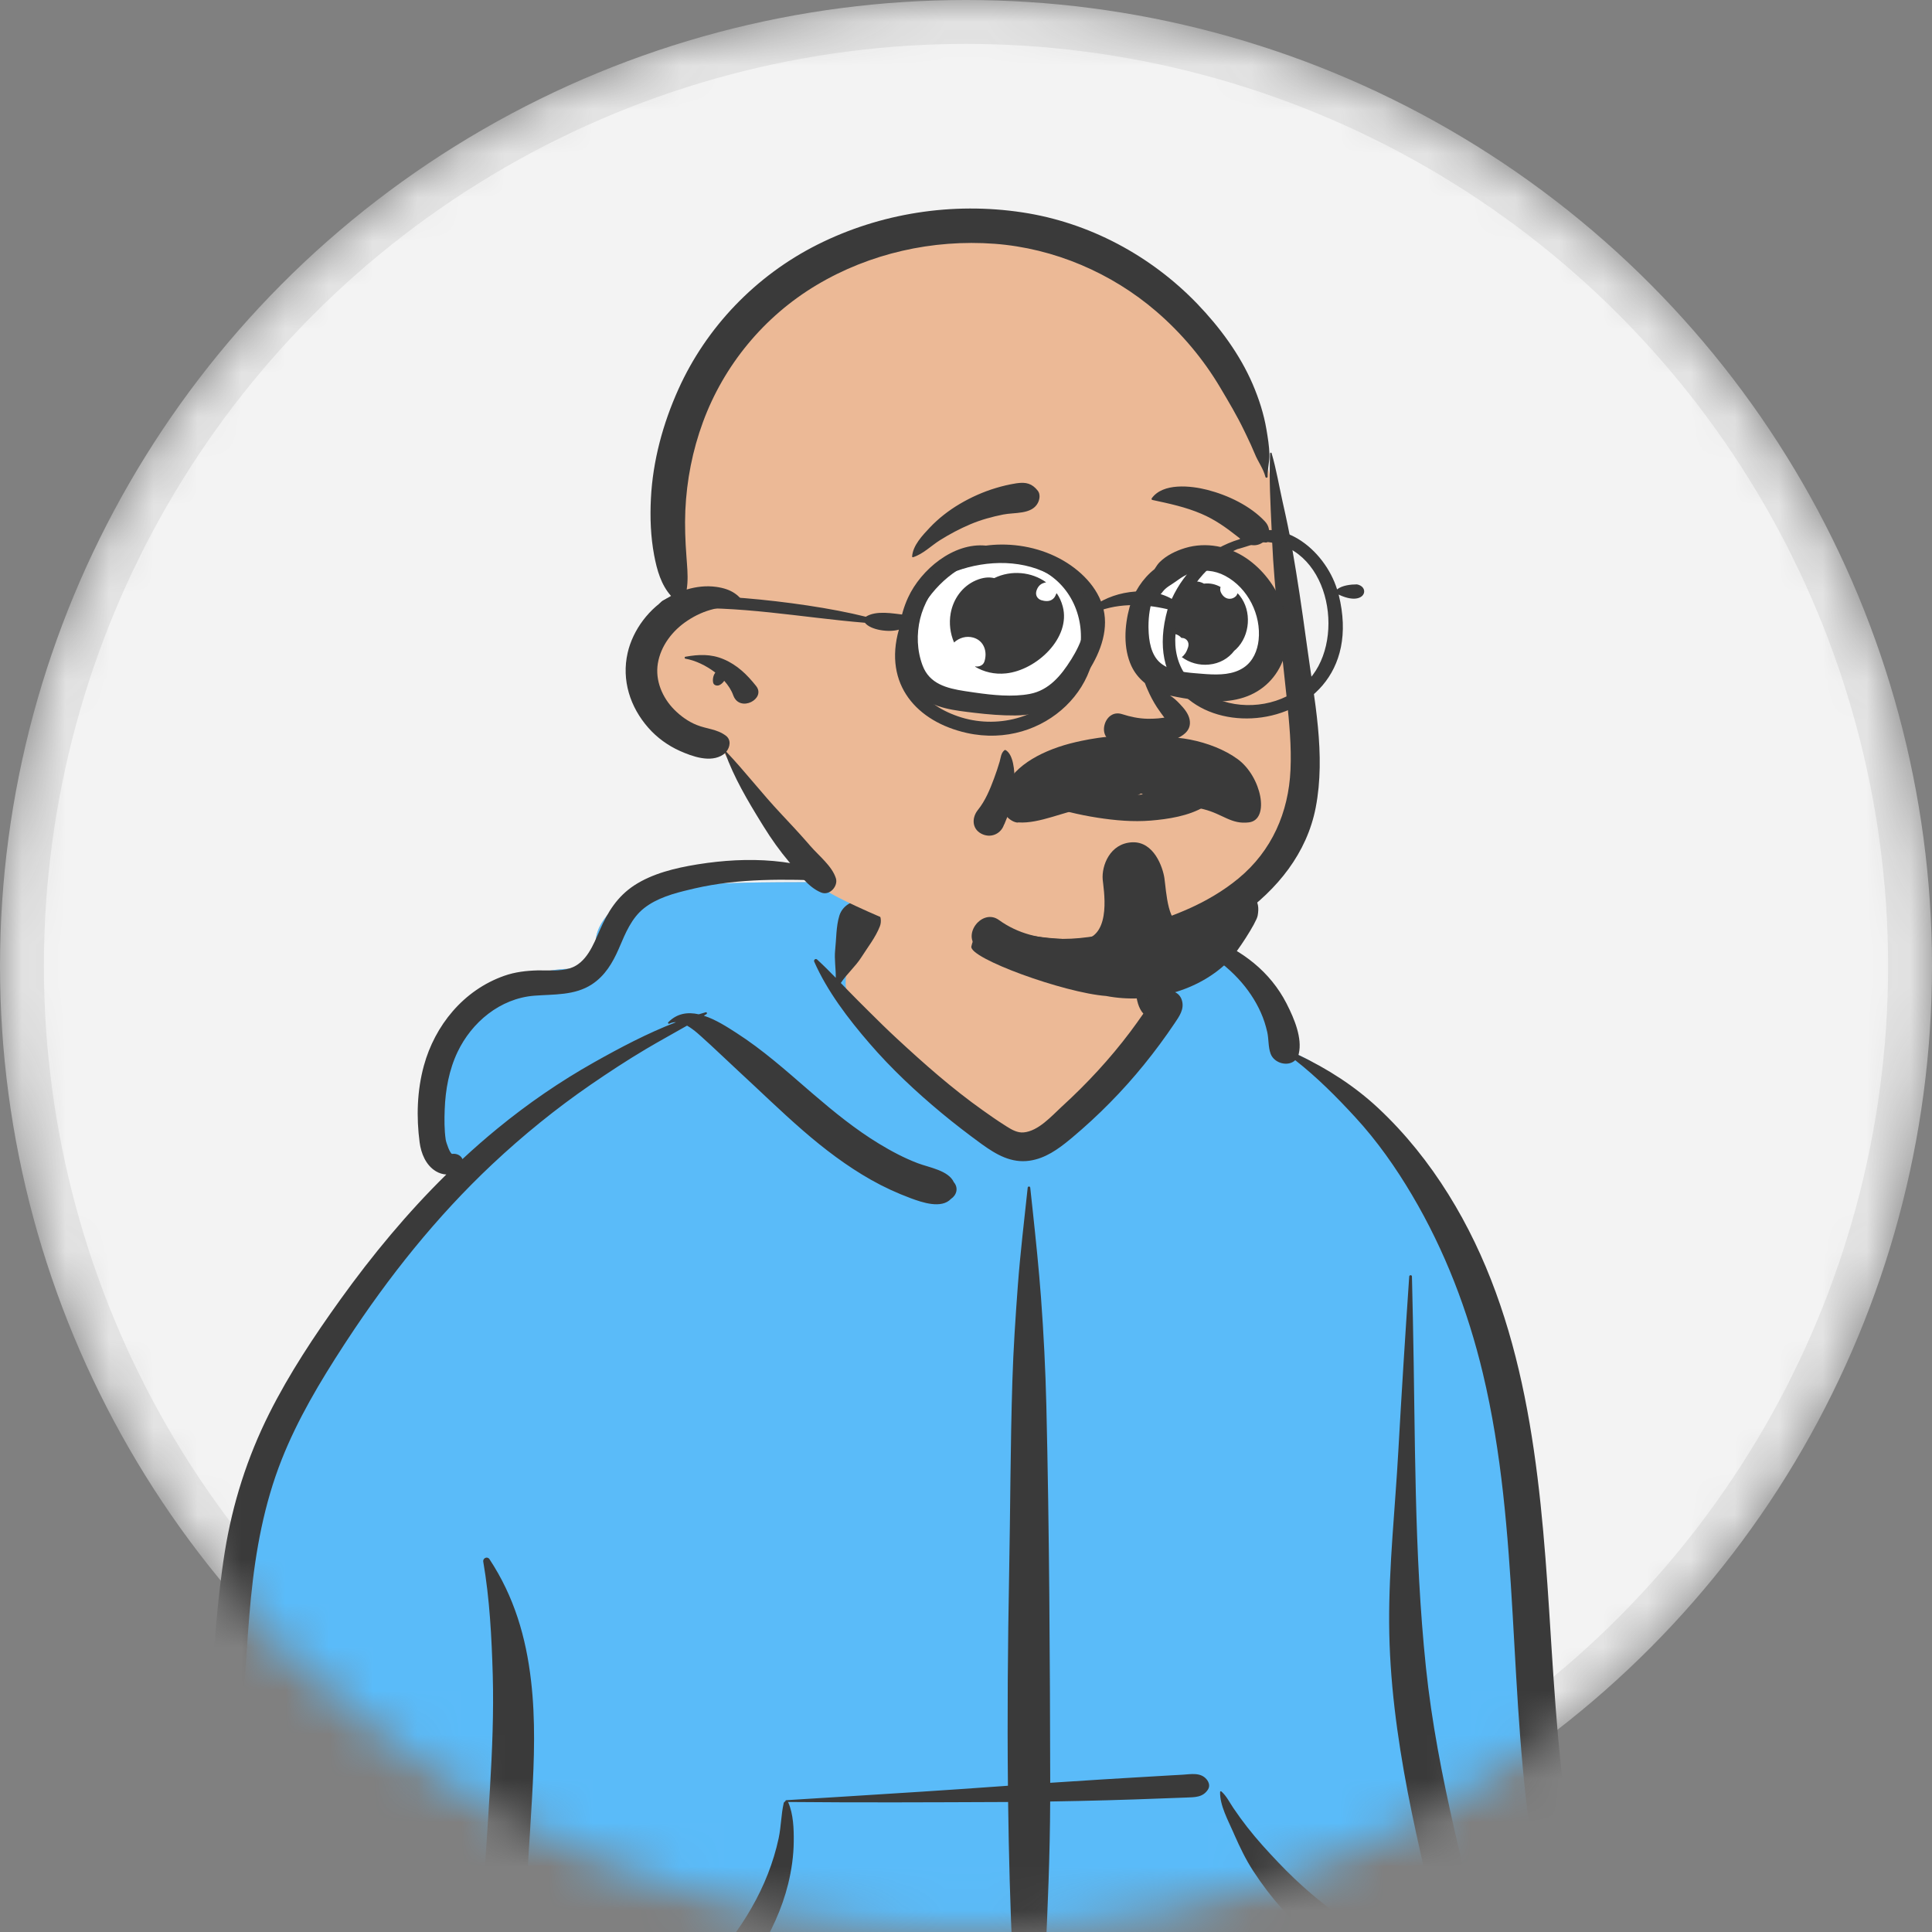 <?xml version="1.0" encoding="UTF-8"?> <svg xmlns="http://www.w3.org/2000/svg" width="44" height="44" viewBox="0 0 44 44" fill="none"><rect x="0" y="0" width="44" height="44" fill="#808080" stroke="none"/> <mask id="mask0_2_2124" style="mask-type:alpha" maskUnits="userSpaceOnUse" x="0" y="0" width="44" height="44"> <circle cx="22" cy="22" r="22" fill="#C4C4C4"></circle> </mask> <g mask="url(#mask0_2_2124)"> <circle cx="22" cy="22" r="21.5" fill="#F3F3F3" stroke="#E3E3E3"></circle> <path fill-rule="evenodd" clip-rule="evenodd" d="M35.798 48.899C36.597 48.862 36.276 47.517 36.218 47.023C35.585 45.218 35.734 43.25 35.485 41.359C35.33 39.593 35.131 37.833 34.963 36.069C34.634 32.488 32.27 25.198 29.571 24.026C29.231 22.591 27.828 21.253 26.051 21.253C24.84 19.873 23.382 18.903 21.512 19.099C20.739 19.133 19.989 19.921 19.249 20.073C18.834 20.128 15.154 19.987 14.417 20.408C13.904 20.661 13.44 21.13 13.591 21.726C13.832 22.449 13.084 21.667 11.522 22.438C8.338 24.278 10.241 26.738 10.325 26.814C8.338 29.474 6.601 31.631 5.797 34.881C5.277 37.294 5.335 39.785 4.899 42.21C4.745 43.051 4.509 43.863 4.253 44.679C3.976 45.748 3.841 48.412 3.688 48.436C3.41 48.502 3.849 49.052 4.144 49.052C12.32 50.357 20.625 49.106 28.846 48.902C31.162 48.825 33.481 48.807 35.798 48.899Z" fill="#ECB996"></path> <path fill-rule="evenodd" clip-rule="evenodd" d="M19.259 22.415C19.259 23.252 22.281 26.361 23.323 26.156C24.018 26.019 25.069 25.127 26.474 23.48V22.415L26.171 21.255C27.89 21.313 29.239 22.624 29.571 24.026C32.242 25.186 34.587 32.343 34.953 35.961L34.963 36.069C35.131 37.833 35.33 39.593 35.485 41.359C35.734 43.25 35.585 45.218 36.218 47.023L36.222 47.053C36.288 47.57 36.581 48.863 35.798 48.899C33.481 48.807 31.162 48.825 28.846 48.902C20.625 49.106 12.32 50.357 4.144 49.052C3.849 49.052 3.41 48.502 3.688 48.436C3.841 48.412 3.976 45.748 4.253 44.679L4.305 44.511C4.541 43.751 4.755 42.993 4.899 42.21C5.335 39.785 5.277 37.294 5.797 34.881C6.601 31.631 8.338 29.474 10.325 26.814C10.241 26.738 8.338 24.278 11.522 22.438C13.084 21.667 13.832 22.449 13.591 21.726C13.44 21.13 13.904 20.661 14.417 20.408C15.154 19.987 18.834 20.128 19.249 20.073C19.441 20.034 19.635 19.951 19.829 19.85L19.795 19.958C19.438 21.11 19.259 21.928 19.259 22.415Z" fill="#5ABBF9"></path> <path fill-rule="evenodd" clip-rule="evenodd" d="M23.405 27.049C23.409 27.013 23.459 27.013 23.463 27.049L23.521 27.585C23.591 28.24 23.659 28.893 23.708 29.551C23.769 30.371 23.81 31.191 23.83 32.013C23.898 34.875 23.912 37.739 23.918 40.602C24.32 40.575 24.723 40.549 25.126 40.524C25.399 40.508 25.673 40.491 25.946 40.475L26.643 40.434L26.93 40.418C27.124 40.406 27.344 40.359 27.48 40.524C27.534 40.59 27.561 40.676 27.511 40.755C27.394 40.936 27.215 40.93 27.012 40.938C26.821 40.945 26.629 40.952 26.438 40.959C26.028 40.975 25.618 40.989 25.208 41C24.778 41.012 24.347 41.021 23.917 41.028C23.913 42.237 23.861 43.444 23.805 44.651L23.779 45.195C23.71 46.664 23.636 48.135 23.531 49.602C23.523 49.722 23.346 49.722 23.337 49.602C23.219 47.95 23.141 46.294 23.063 44.639C23.007 43.439 22.974 42.239 22.959 41.039C22.902 41.039 22.845 41.04 22.788 41.04C21.174 41.047 19.559 41.054 17.945 41.039C17.948 41.042 17.95 41.045 17.952 41.049C18.069 41.315 18.08 41.653 18.077 41.938C18.074 42.264 18.028 42.587 17.95 42.904C17.67 44.042 16.947 45.061 16.124 45.903L16.097 45.931C15.903 46.128 15.68 46.326 15.561 46.578C15.439 46.834 15.397 47.134 15.337 47.41L15.33 47.442L15.095 48.485C15.021 48.817 14.999 49.3 14.726 49.539C14.472 49.762 14.135 49.646 14.015 49.358C13.921 49.134 14.015 48.888 14.07 48.664L14.504 46.909C14.575 46.623 14.653 46.335 14.807 46.078C14.965 45.815 15.196 45.624 15.432 45.428C15.879 45.059 16.289 44.635 16.635 44.177C16.982 43.718 17.278 43.213 17.486 42.682C17.59 42.416 17.675 42.14 17.734 41.862C17.79 41.597 17.789 41.324 17.849 41.062C17.853 41.044 17.869 41.032 17.887 41.026C17.883 41.015 17.89 40.999 17.907 40.998L19.227 40.916C20.401 40.843 21.575 40.769 22.747 40.684L22.955 40.669C22.939 39.068 22.952 37.466 22.982 35.864C23.01 34.395 23.01 32.925 23.056 31.457C23.078 30.728 23.127 30 23.181 29.273C23.237 28.529 23.326 27.791 23.405 27.049ZM11.006 35.567C10.992 35.486 11.099 35.435 11.148 35.51C11.71 36.362 11.981 37.288 12.095 38.285C12.197 39.166 12.167 40.059 12.117 40.942C12.063 41.883 12 42.824 11.937 43.765L11.84 45.208L11.596 48.825C11.579 49.084 11.517 49.32 11.286 49.44C11.257 49.463 11.226 49.485 11.19 49.503C11.065 49.567 10.899 49.535 10.827 49.411L10.856 49.429C10.881 49.445 10.853 49.423 10.771 49.365L10.701 49.279C10.65 49.206 10.618 49.134 10.605 49.047C10.585 48.912 10.611 48.764 10.62 48.628L10.78 46.256C10.904 44.412 11.05 42.568 11.159 40.723C11.21 39.863 11.246 39.003 11.222 38.141C11.197 37.285 11.152 36.413 11.006 35.567ZM15.87 19.688L15.902 19.683C17.018 19.505 18.233 19.538 19.254 20.056C19.262 20.06 19.258 20.074 19.249 20.073L18.92 20.061C17.88 20.021 16.843 19.998 15.821 20.233L15.716 20.258C15.348 20.344 14.963 20.45 14.667 20.684C14.384 20.907 14.244 21.252 14.108 21.57L14.09 21.612C13.953 21.925 13.779 22.223 13.478 22.419C13.088 22.673 12.619 22.642 12.172 22.676C11.385 22.737 10.741 23.286 10.421 23.957C10.227 24.364 10.144 24.82 10.128 25.265C10.119 25.491 10.118 25.726 10.15 25.951C10.16 26.023 10.252 26.285 10.299 26.279C10.404 26.265 10.5 26.317 10.532 26.398C10.791 26.157 11.057 25.924 11.332 25.699C12.016 25.138 12.754 24.63 13.531 24.193C14.123 23.86 14.748 23.529 15.396 23.28C15.345 23.279 15.294 23.288 15.245 23.313C15.224 23.324 15.202 23.298 15.219 23.281C15.423 23.074 15.668 23.045 15.914 23.1C15.966 23.084 16.019 23.068 16.072 23.054C16.098 23.046 16.111 23.081 16.09 23.095L16.029 23.132C16.298 23.218 16.561 23.388 16.77 23.523C17.37 23.908 17.898 24.379 18.433 24.842L18.531 24.926C19.002 25.33 19.485 25.723 20.02 26.048C20.3 26.218 20.595 26.375 20.903 26.492C21.168 26.592 21.599 26.655 21.723 26.924C21.833 27.053 21.787 27.218 21.658 27.304C21.44 27.535 21.005 27.386 20.745 27.29C20.433 27.174 20.13 27.035 19.841 26.872C19.28 26.555 18.763 26.161 18.281 25.742C17.778 25.305 17.303 24.84 16.813 24.389C16.601 24.193 16.394 23.993 16.182 23.798L16.075 23.701C15.967 23.603 15.812 23.451 15.647 23.358C15.336 23.537 15.02 23.708 14.712 23.891C14.282 24.146 13.864 24.421 13.453 24.703C12.661 25.248 11.911 25.858 11.214 26.512C9.937 27.712 8.849 29.081 7.898 30.532L7.826 30.642C7.286 31.472 6.775 32.329 6.413 33.246C6.014 34.256 5.821 35.317 5.715 36.388C5.611 37.452 5.575 38.521 5.459 39.584C5.339 40.674 5.103 41.74 4.834 42.803L4.77 43.056C4.528 44.008 4.277 44.961 4.152 45.937C4.085 46.458 4.045 46.986 4.054 47.511C4.063 48.039 4.15 48.556 4.219 49.078C4.246 49.278 4.041 49.446 3.858 49.472C3.647 49.502 3.466 49.373 3.4 49.185C3.196 48.597 3.159 47.948 3.165 47.332C3.172 46.706 3.255 46.085 3.372 45.47C3.601 44.26 3.956 43.076 4.253 41.881C4.514 40.827 4.69 39.772 4.784 38.693C4.882 37.573 4.941 36.45 5.12 35.339C5.297 34.241 5.63 33.193 6.131 32.193C6.588 31.282 7.157 30.424 7.754 29.593C8.479 28.584 9.275 27.623 10.165 26.748C10.085 26.745 10.003 26.72 9.928 26.675C9.697 26.537 9.59 26.266 9.557 26.019C9.48 25.441 9.498 24.837 9.653 24.272C9.902 23.361 10.549 22.551 11.487 22.222C11.729 22.137 11.985 22.107 12.241 22.1C12.484 22.095 12.749 22.125 12.983 22.051C13.356 21.933 13.516 21.511 13.656 21.191L13.663 21.176C13.842 20.768 14.058 20.418 14.446 20.163C14.861 19.892 15.381 19.768 15.87 19.688ZM26.483 21.302C26.818 21.19 27.238 21.291 27.566 21.389C27.932 21.498 28.27 21.699 28.559 21.937C28.865 22.189 29.117 22.499 29.296 22.846L29.313 22.88C29.476 23.201 29.662 23.643 29.579 23.997C29.577 24.007 29.574 24.017 29.571 24.026C30.237 24.341 30.852 24.736 31.388 25.236C32.011 25.819 32.539 26.482 32.986 27.199C34.761 30.044 35.073 33.461 35.283 36.706L35.335 37.529C35.449 39.306 35.582 41.078 35.928 42.83L35.953 42.957C36.323 44.791 36.852 46.64 36.799 48.522C36.783 49.085 35.916 49.082 35.891 48.522C35.797 46.414 35.285 44.379 34.939 42.304C34.329 38.653 34.635 34.89 33.771 31.276C33.432 29.858 32.907 28.482 32.158 27.216C31.788 26.59 31.364 25.986 30.868 25.447C30.441 24.982 29.997 24.536 29.498 24.145C29.339 24.299 29.02 24.221 28.937 23.997C28.88 23.843 28.897 23.663 28.86 23.502C28.826 23.352 28.779 23.204 28.716 23.063C28.592 22.782 28.409 22.513 28.197 22.286C27.969 22.04 27.707 21.836 27.413 21.668C27.117 21.498 26.794 21.447 26.483 21.323C26.472 21.319 26.471 21.305 26.483 21.302ZM27.787 40.811C27.787 40.796 27.805 40.789 27.816 40.799C27.934 40.903 28.005 41.053 28.092 41.181C28.192 41.329 28.297 41.473 28.407 41.614C28.627 41.897 28.872 42.163 29.119 42.423C29.349 42.666 29.594 42.898 29.849 43.117C30.124 43.354 30.433 43.566 30.683 43.829C31.205 44.377 31.29 45.129 31.4 45.836L31.412 45.912C31.479 46.331 31.539 46.752 31.594 47.173C31.62 47.377 31.646 47.582 31.668 47.788L31.674 47.853C31.694 48.054 31.699 48.258 31.579 48.433C31.45 48.621 31.158 48.687 30.985 48.507C30.686 48.197 30.742 47.648 30.703 47.249C30.671 46.92 30.635 46.592 30.594 46.263L30.573 46.099C30.526 45.726 30.486 45.345 30.398 44.978C30.319 44.654 30.17 44.411 29.925 44.176C29.679 43.941 29.422 43.721 29.195 43.467C28.953 43.197 28.735 42.908 28.539 42.607C28.371 42.349 28.237 42.068 28.113 41.788L28.093 41.741C27.974 41.468 27.777 41.112 27.787 40.811ZM32.094 29.071C32.097 29.033 32.155 29.032 32.156 29.071C32.163 29.399 32.171 29.727 32.178 30.055C32.235 32.697 32.2 35.345 32.475 37.978C32.605 39.22 32.844 40.443 33.121 41.661C33.263 42.285 33.412 42.907 33.553 43.53C33.691 44.138 33.839 44.748 33.948 45.361C34.055 45.964 34.151 46.571 34.194 47.182L34.2 47.261C34.218 47.557 34.307 47.992 34.138 48.254C33.954 48.538 33.603 48.543 33.406 48.272C33.222 48.018 33.268 47.565 33.235 47.261C33.202 46.952 33.167 46.643 33.127 46.334C33.05 45.732 32.947 45.132 32.841 44.534C32.619 43.289 32.298 42.059 32.06 40.816C31.817 39.543 31.644 38.26 31.637 36.963C31.63 35.655 31.774 34.35 31.846 33.045C31.92 31.72 32.004 30.395 32.094 29.071ZM19.116 20.853C19.19 20.614 19.45 20.465 19.704 20.532C19.937 20.593 20.129 20.865 20.038 21.097C19.939 21.351 19.765 21.567 19.619 21.798C19.484 22.011 19.287 22.178 19.149 22.387L19.301 22.545C19.377 22.623 19.453 22.701 19.53 22.778L19.794 23.041C20 23.246 20.207 23.45 20.421 23.648C21.048 24.229 21.684 24.792 22.387 25.29C22.546 25.403 22.707 25.516 22.873 25.621L22.935 25.661C23.048 25.732 23.175 25.802 23.312 25.79C23.646 25.761 23.947 25.42 24.176 25.208L24.188 25.197C24.756 24.678 25.282 24.11 25.741 23.499C25.843 23.363 25.942 23.225 26.039 23.085C25.816 22.836 25.869 22.348 25.857 22.045C25.849 21.832 25.848 21.619 25.847 21.406L25.846 21.363C25.843 21.226 25.837 21.093 25.93 20.98C25.935 20.973 25.947 20.973 25.953 20.977C26.081 21.041 26.12 21.149 26.175 21.269L26.18 21.282C26.247 21.427 26.31 21.573 26.374 21.718C26.441 21.871 26.503 22.026 26.565 22.18C26.594 22.252 26.622 22.324 26.649 22.396C26.666 22.442 26.683 22.488 26.7 22.535L26.704 22.538C26.727 22.557 26.747 22.577 26.764 22.598C26.835 22.632 26.892 22.694 26.918 22.786C26.976 22.985 26.856 23.148 26.75 23.306C26.317 23.949 25.824 24.562 25.275 25.117C25.003 25.394 24.716 25.657 24.418 25.908L24.366 25.951C24.098 26.172 23.807 26.382 23.449 26.434C23.03 26.495 22.69 26.294 22.369 26.064L22.337 26.041C22.033 25.819 21.735 25.59 21.447 25.351C20.858 24.862 20.299 24.338 19.802 23.762C19.319 23.203 18.841 22.577 18.544 21.903C18.526 21.862 18.573 21.819 18.611 21.854C18.756 21.987 18.896 22.127 19.034 22.269C19.038 22.06 18.998 21.849 19.02 21.638C19.048 21.382 19.04 21.099 19.116 20.853Z" fill="#3A3A3A"></path> <path fill-rule="evenodd" clip-rule="evenodd" d="M28.991 11.084C28.617 9.566 27.8 8.153 26.492 7.012C22.556 3.261 15.329 5.297 15.361 10.948C15.22 11.608 15.163 12.287 15.21 12.96C15.229 13.247 15.358 13.648 15.185 13.907C14.794 14.39 14.567 14.747 14.7 15.39C14.811 15.952 15.207 16.349 15.743 16.561C16.064 16.65 16.368 16.843 16.487 17.138C17.202 18.399 17.731 19.447 18.858 20.306C19.148 20.528 22.129 21.855 23.111 21.855C25.987 21.855 29.611 20.851 29.672 17.755C29.682 17.075 29.558 16.387 29.48 15.712C29.291 14.173 29.358 12.578 28.991 11.084Z" fill="#ECB996"></path> <path fill-rule="evenodd" clip-rule="evenodd" d="M28.926 10.325C28.927 10.306 28.955 10.302 28.96 10.321C29.067 10.686 29.128 11.058 29.211 11.43C29.292 11.787 29.368 12.146 29.431 12.506C29.55 13.187 29.651 13.87 29.744 14.554L29.768 14.725C29.93 15.929 30.199 17.183 29.964 18.394C29.764 19.427 29.092 20.26 28.226 20.871C27.406 21.449 26.413 21.82 25.426 22.031C24.367 22.257 23.111 22.325 22.249 21.576C21.904 21.277 22.375 20.682 22.749 20.952C23.628 21.587 24.746 21.4 25.737 21.148L25.767 21.14C26.638 20.916 27.514 20.578 28.205 20.006C28.969 19.375 29.346 18.498 29.39 17.537C29.415 16.996 29.362 16.457 29.306 15.92L29.3 15.86C29.235 15.246 29.167 14.632 29.105 14.018C29.047 13.457 28.998 12.894 28.972 12.331L28.96 12.047C28.934 11.475 28.9 10.895 28.926 10.325ZM18.619 5.57C20.049 4.853 21.693 4.596 23.284 4.837C24.814 5.068 26.218 5.829 27.268 6.92C27.78 7.453 28.235 8.069 28.526 8.742C28.67 9.077 28.783 9.425 28.843 9.784C28.874 9.968 28.905 10.159 28.911 10.346C28.916 10.518 28.863 10.681 28.869 10.856C28.87 10.884 28.827 10.889 28.82 10.863C28.77 10.667 28.651 10.519 28.576 10.332C28.519 10.194 28.456 10.058 28.391 9.923L28.335 9.807C28.173 9.47 27.98 9.147 27.789 8.825C27.404 8.176 26.909 7.587 26.331 7.09C25.315 6.217 24.011 5.654 22.651 5.552C21.239 5.447 19.806 5.771 18.601 6.49C17.395 7.208 16.483 8.325 16.01 9.611C15.771 10.26 15.639 10.936 15.608 11.624C15.593 11.972 15.607 12.323 15.633 12.67L15.645 12.836C15.66 13.034 15.67 13.232 15.639 13.426C15.857 13.361 16.085 13.334 16.313 13.366C16.653 13.414 16.857 13.548 17.009 13.841C17.017 13.856 17.001 13.872 16.985 13.864C16.788 13.769 16.468 13.819 16.258 13.869C16.04 13.921 15.844 14.011 15.659 14.133C15.316 14.358 15.048 14.708 14.982 15.109C14.918 15.496 15.083 15.889 15.36 16.166C15.503 16.309 15.674 16.433 15.865 16.51C16.096 16.604 16.326 16.601 16.531 16.755C16.657 16.851 16.627 17.014 16.541 17.12C16.974 17.577 17.357 18.077 17.79 18.536C17.99 18.749 18.189 18.962 18.381 19.181L18.453 19.264C18.645 19.487 18.95 19.723 19.037 20.003C19.092 20.178 18.898 20.406 18.702 20.327C18.401 20.205 18.186 19.887 17.983 19.644L17.97 19.628C17.757 19.375 17.568 19.109 17.395 18.83L17.338 18.738C17.025 18.231 16.715 17.705 16.515 17.148C16.502 17.161 16.488 17.173 16.474 17.183C16.186 17.38 15.768 17.229 15.482 17.101C15.211 16.98 14.962 16.798 14.769 16.579C14.348 16.103 14.153 15.487 14.294 14.869C14.413 14.346 14.79 13.837 15.283 13.572C15.055 13.319 14.961 12.979 14.898 12.646C14.818 12.221 14.802 11.785 14.824 11.354C14.867 10.495 15.097 9.649 15.451 8.863C16.085 7.456 17.206 6.28 18.619 5.57ZM15.609 14.957C15.909 14.903 16.189 14.89 16.479 15.013C16.793 15.146 17.014 15.365 17.219 15.622C17.453 15.914 16.854 16.233 16.703 15.845L16.698 15.833C16.658 15.719 16.585 15.607 16.494 15.505C16.466 15.546 16.429 15.582 16.386 15.602C16.334 15.627 16.254 15.61 16.241 15.545C16.227 15.474 16.242 15.387 16.285 15.326L16.291 15.318C16.083 15.157 15.832 15.039 15.609 15.001C15.587 14.997 15.587 14.961 15.609 14.957Z" fill="#3A3A3A"></path> <path fill-rule="evenodd" clip-rule="evenodd" d="M22.9 16.05C23.997 16.05 24.886 15.301 24.886 14.378C24.886 13.455 23.997 12.707 22.9 12.707C21.803 12.707 20.616 13.425 20.616 14.348C20.616 14.74 20.937 15.424 21.205 15.709C21.569 16.095 22.268 16.05 22.9 16.05Z" fill="white"></path> <path fill-rule="evenodd" clip-rule="evenodd" d="M27.627 15.73C28.466 15.73 29.147 15.053 29.147 14.218C29.147 13.384 28.466 12.707 27.627 12.707C26.787 12.707 25.878 13.356 25.878 14.191C25.878 14.545 26.124 15.164 26.329 15.422C26.608 15.771 27.143 15.73 27.627 15.73Z" fill="white"></path> <path fill-rule="evenodd" clip-rule="evenodd" d="M22.872 17.088C22.881 17.08 22.895 17.077 22.905 17.084C23.084 17.192 23.105 17.559 23.107 17.77C23.181 17.789 23.254 17.81 23.323 17.824C23.47 17.856 23.618 17.883 23.766 17.912L23.876 17.934C24.245 18.009 24.622 18.064 24.998 18.092C25.363 18.119 25.739 18.128 26.103 18.083C26.259 18.064 26.415 18.031 26.566 17.988C26.745 17.937 26.887 17.852 27.053 17.777C27.469 17.591 27.818 18.137 27.418 18.377C27.074 18.582 26.605 18.656 26.208 18.688C25.803 18.721 25.399 18.685 24.998 18.623C24.565 18.556 24.141 18.454 23.73 18.305C23.557 18.243 23.389 18.166 23.225 18.083L23.18 18.06C23.153 18.046 23.124 18.032 23.096 18.017C23.065 18.281 22.976 18.536 22.869 18.781L22.867 18.776C22.808 18.97 22.597 19.089 22.386 19.004C22.139 18.904 22.121 18.641 22.264 18.455L22.271 18.446C22.44 18.237 22.546 17.977 22.638 17.73C22.685 17.604 22.729 17.474 22.767 17.344C22.794 17.25 22.795 17.156 22.872 17.088ZM29.237 14.988C29.09 15.413 28.771 15.741 28.326 15.885C27.885 16.028 27.395 15.976 26.945 15.899C26.846 15.882 26.746 15.863 26.646 15.841C26.728 15.89 26.8 15.958 26.869 16.031C26.971 16.138 27.064 16.25 27.092 16.384C27.119 16.517 27.076 16.618 26.995 16.695C26.872 16.812 26.674 16.875 26.506 16.91C26.129 16.988 25.752 16.976 25.377 16.896C25.282 16.876 25.217 16.826 25.18 16.762C25.136 16.684 25.132 16.587 25.158 16.498C25.183 16.41 25.238 16.328 25.318 16.283C25.383 16.245 25.465 16.235 25.558 16.265C25.745 16.325 25.93 16.364 26.127 16.369C26.21 16.371 26.294 16.368 26.378 16.361C26.425 16.357 26.472 16.351 26.518 16.344C26.491 16.309 26.464 16.273 26.438 16.236C26.407 16.194 26.377 16.15 26.348 16.106C26.265 15.978 26.196 15.847 26.136 15.708C26.116 15.664 26.098 15.619 26.081 15.574C26.078 15.568 26.076 15.561 26.073 15.555C26.068 15.55 26.062 15.546 26.057 15.542C25.939 15.443 25.839 15.321 25.768 15.17C25.578 14.762 25.609 14.255 25.724 13.831C25.817 13.491 26.022 13.176 26.292 12.963C26.34 12.888 26.371 12.843 26.409 12.804C26.564 12.649 26.781 12.544 26.993 12.48C27.466 12.338 27.981 12.44 28.381 12.711C28.751 12.962 29.041 13.338 29.198 13.756C29.346 14.152 29.375 14.586 29.237 14.988ZM22.797 12.402C23.36 12.397 23.931 12.557 24.388 12.877C24.824 13.182 25.167 13.633 25.166 14.171C25.166 14.695 24.875 15.209 24.552 15.614C24.19 16.07 23.717 16.289 23.122 16.294C22.812 16.297 22.501 16.27 22.194 16.234L22.029 16.214C21.802 16.186 21.573 16.153 21.358 16.078C20.334 15.72 20.302 14.432 20.681 13.608C20.974 12.972 21.715 12.352 22.454 12.426C22.565 12.411 22.68 12.403 22.797 12.402ZM23.747 13.008C23.043 12.704 22.187 12.795 21.504 13.119C21.234 13.403 21.036 13.761 20.956 14.089C20.871 14.44 20.883 14.818 21.012 15.158C21.168 15.572 21.555 15.675 21.971 15.739L22.133 15.763L22.201 15.773C22.61 15.832 23.058 15.878 23.451 15.804C23.89 15.722 24.168 15.381 24.387 15.032L24.398 15.016C24.625 14.65 24.816 14.205 24.625 13.786C24.462 13.429 24.108 13.164 23.747 13.008ZM27.902 13.114C27.661 12.985 27.385 12.962 27.124 13.048C27.012 13.085 26.915 13.145 26.821 13.213L26.783 13.24C26.668 13.325 26.56 13.368 26.473 13.484L26.462 13.499C26.418 13.562 26.341 13.587 26.272 13.579C26.19 13.794 26.157 14.027 26.156 14.257L26.156 14.287L26.157 14.318C26.162 14.59 26.211 14.921 26.433 15.103C26.635 15.269 26.942 15.309 27.215 15.332L27.426 15.349L27.482 15.353C27.771 15.372 28.087 15.366 28.328 15.201C28.539 15.058 28.638 14.816 28.664 14.576C28.725 14.01 28.427 13.393 27.902 13.114ZM22.643 13.166C23.031 12.976 23.497 13.024 23.825 13.262C23.796 13.268 23.767 13.275 23.738 13.289C23.664 13.324 23.618 13.396 23.6 13.473C23.58 13.559 23.627 13.641 23.716 13.669C23.793 13.692 23.884 13.703 23.956 13.658C23.994 13.634 24.02 13.603 24.037 13.564L24.04 13.558L24.043 13.554L24.044 13.552C24.044 13.551 24.043 13.553 24.041 13.556C24.043 13.551 24.045 13.546 24.047 13.541C24.05 13.535 24.053 13.529 24.055 13.523C24.059 13.52 24.063 13.516 24.067 13.512C24.127 13.6 24.174 13.7 24.203 13.811C24.394 14.523 23.611 15.262 22.912 15.336C22.648 15.364 22.407 15.303 22.207 15.184C22.209 15.182 22.211 15.18 22.212 15.177C22.293 15.191 22.389 15.156 22.418 15.07C22.492 14.85 22.416 14.593 22.167 14.521C22.007 14.475 21.843 14.526 21.728 14.632C21.641 14.428 21.61 14.198 21.651 13.968C21.709 13.644 21.913 13.351 22.229 13.216C22.384 13.151 22.517 13.137 22.643 13.166ZM26.726 13.605L26.738 13.588C26.858 13.41 27.087 13.193 27.324 13.253C27.357 13.261 27.39 13.275 27.419 13.292C27.55 13.275 27.686 13.304 27.799 13.37L27.796 13.377C27.795 13.379 27.795 13.38 27.794 13.381C27.784 13.424 27.79 13.464 27.811 13.504C27.834 13.547 27.866 13.587 27.91 13.612C27.94 13.629 27.975 13.638 28.01 13.637C28.061 13.636 28.106 13.615 28.142 13.582C28.162 13.564 28.176 13.538 28.184 13.511C28.202 13.528 28.22 13.546 28.236 13.568C28.512 13.915 28.474 14.475 28.151 14.785C28.138 14.797 28.124 14.809 28.11 14.82C27.979 14.994 27.777 15.112 27.534 15.135C27.31 15.158 27.085 15.094 26.913 14.963C26.927 14.956 26.94 14.946 26.951 14.934C26.98 14.902 27.004 14.87 27.022 14.831C27.027 14.822 27.031 14.812 27.035 14.802L27.041 14.787C27.042 14.784 27.051 14.758 27.049 14.763L27.048 14.764L27.052 14.757C27.082 14.682 27.07 14.598 26.997 14.551L26.989 14.547C26.965 14.533 26.935 14.527 26.905 14.527C26.831 14.439 26.719 14.419 26.615 14.444L26.611 14.416C26.611 14.411 26.61 14.406 26.61 14.402C26.529 14.144 26.568 13.851 26.726 13.605ZM23.135 11.009L23.162 11.005C23.365 10.977 23.503 11.009 23.635 11.176C23.698 11.256 23.678 11.376 23.635 11.457C23.494 11.72 23.108 11.666 22.847 11.718C22.593 11.769 22.339 11.838 22.101 11.939C21.858 12.042 21.63 12.163 21.408 12.302C21.207 12.428 21.025 12.617 20.795 12.69C20.785 12.694 20.772 12.685 20.773 12.674C20.789 12.423 21.008 12.193 21.177 12.014C21.372 11.807 21.61 11.623 21.857 11.477C22.113 11.326 22.389 11.202 22.675 11.116C22.825 11.07 22.979 11.034 23.135 11.009ZM26.229 11.35C26.484 10.991 27.12 11.06 27.495 11.156C27.965 11.276 28.475 11.52 28.805 11.872C29.1 12.188 28.658 12.598 28.326 12.333L28.237 12.262L28.18 12.217C27.926 12.017 27.673 11.835 27.362 11.702C26.998 11.546 26.629 11.469 26.244 11.386C26.229 11.383 26.22 11.363 26.229 11.35Z" fill="#3A3A3A"></path> <path fill-rule="evenodd" clip-rule="evenodd" d="M26.082 16.858C25.622 16.659 24.796 16.833 24.496 16.902C23.798 17.063 23.097 17.411 22.88 17.955C22.636 18.569 23.123 18.762 23.195 18.73C23.677 18.763 24.252 18.471 24.758 18.396C25.169 18.334 25.602 18.28 25.987 18.071C26.268 18.219 26.902 18.3 27.414 18.43C27.851 18.54 28.04 18.78 28.444 18.729C28.928 18.668 28.73 17.688 28.19 17.291C27.599 16.856 26.599 16.68 26.082 16.858ZM26.993 21.049C26.59 21.144 26.563 20.295 26.518 19.995C26.483 19.761 26.284 19.157 25.78 19.183C25.277 19.209 25.087 19.715 25.113 20.03C25.13 20.234 25.325 21.268 24.701 21.399C24.303 21.398 23.843 21.372 23.424 21.298C22.932 21.19 22.291 20.815 22.122 21.554C22.061 21.821 24.231 22.611 25.193 22.683C26.17 22.873 27.312 22.581 28.007 21.862C28.165 21.699 28.611 21.021 28.642 20.855C28.709 20.505 28.555 20.281 28.105 20.404C27.788 20.567 27.252 20.989 26.993 21.049Z" fill="#3A3A3A"></path> <path fill-rule="evenodd" clip-rule="evenodd" d="M29.739 15.55C29.237 16.05 28.398 16.193 27.73 15.925C26.014 15.236 26.854 13.085 28.177 12.507C28.343 12.468 28.563 12.374 28.765 12.352C28.783 12.344 28.823 12.369 28.871 12.345C30.33 12.502 30.662 14.681 29.739 15.55ZM24.204 15.678C23.641 16.397 22.593 16.619 21.738 16.285C20.047 15.644 20.647 13.737 21.803 12.989C24.247 12.106 25.256 14.353 24.204 15.678ZM20.539 14.086C20.538 14.085 20.536 14.085 20.535 14.084C20.544 14.08 20.552 14.077 20.561 14.073C20.558 14.08 20.555 14.087 20.552 14.095C20.548 14.092 20.544 14.088 20.539 14.086ZM30.902 13.309C30.764 13.309 30.565 13.331 30.451 13.423C30.169 12.51 29.13 11.665 28.226 12.281C27.514 12.501 26.986 12.989 26.686 13.639C26.144 13.329 25.293 13.461 24.824 13.871C24.516 12.894 23.76 12.552 22.859 12.501C21.877 12.346 20.897 13.264 20.591 14.001C20.337 13.973 19.957 13.895 19.718 14.046C18.166 13.655 15.453 13.439 15.138 13.656C14.913 13.739 14.79 14.25 15.104 14.277C15.377 14.24 15.072 13.903 15.348 13.867C16.817 13.779 18.244 14.063 19.698 14.183C19.828 14.351 20.247 14.407 20.471 14.34C20.119 15.589 20.88 16.439 22.02 16.693C23.785 17.083 25.321 15.565 24.859 13.985C25.394 13.729 26.009 13.74 26.592 13.875C25.618 17.32 31.388 17.166 30.487 13.541C31.087 13.828 31.217 13.367 30.902 13.309Z" fill="#3A3A3A"></path> </g> </svg> 